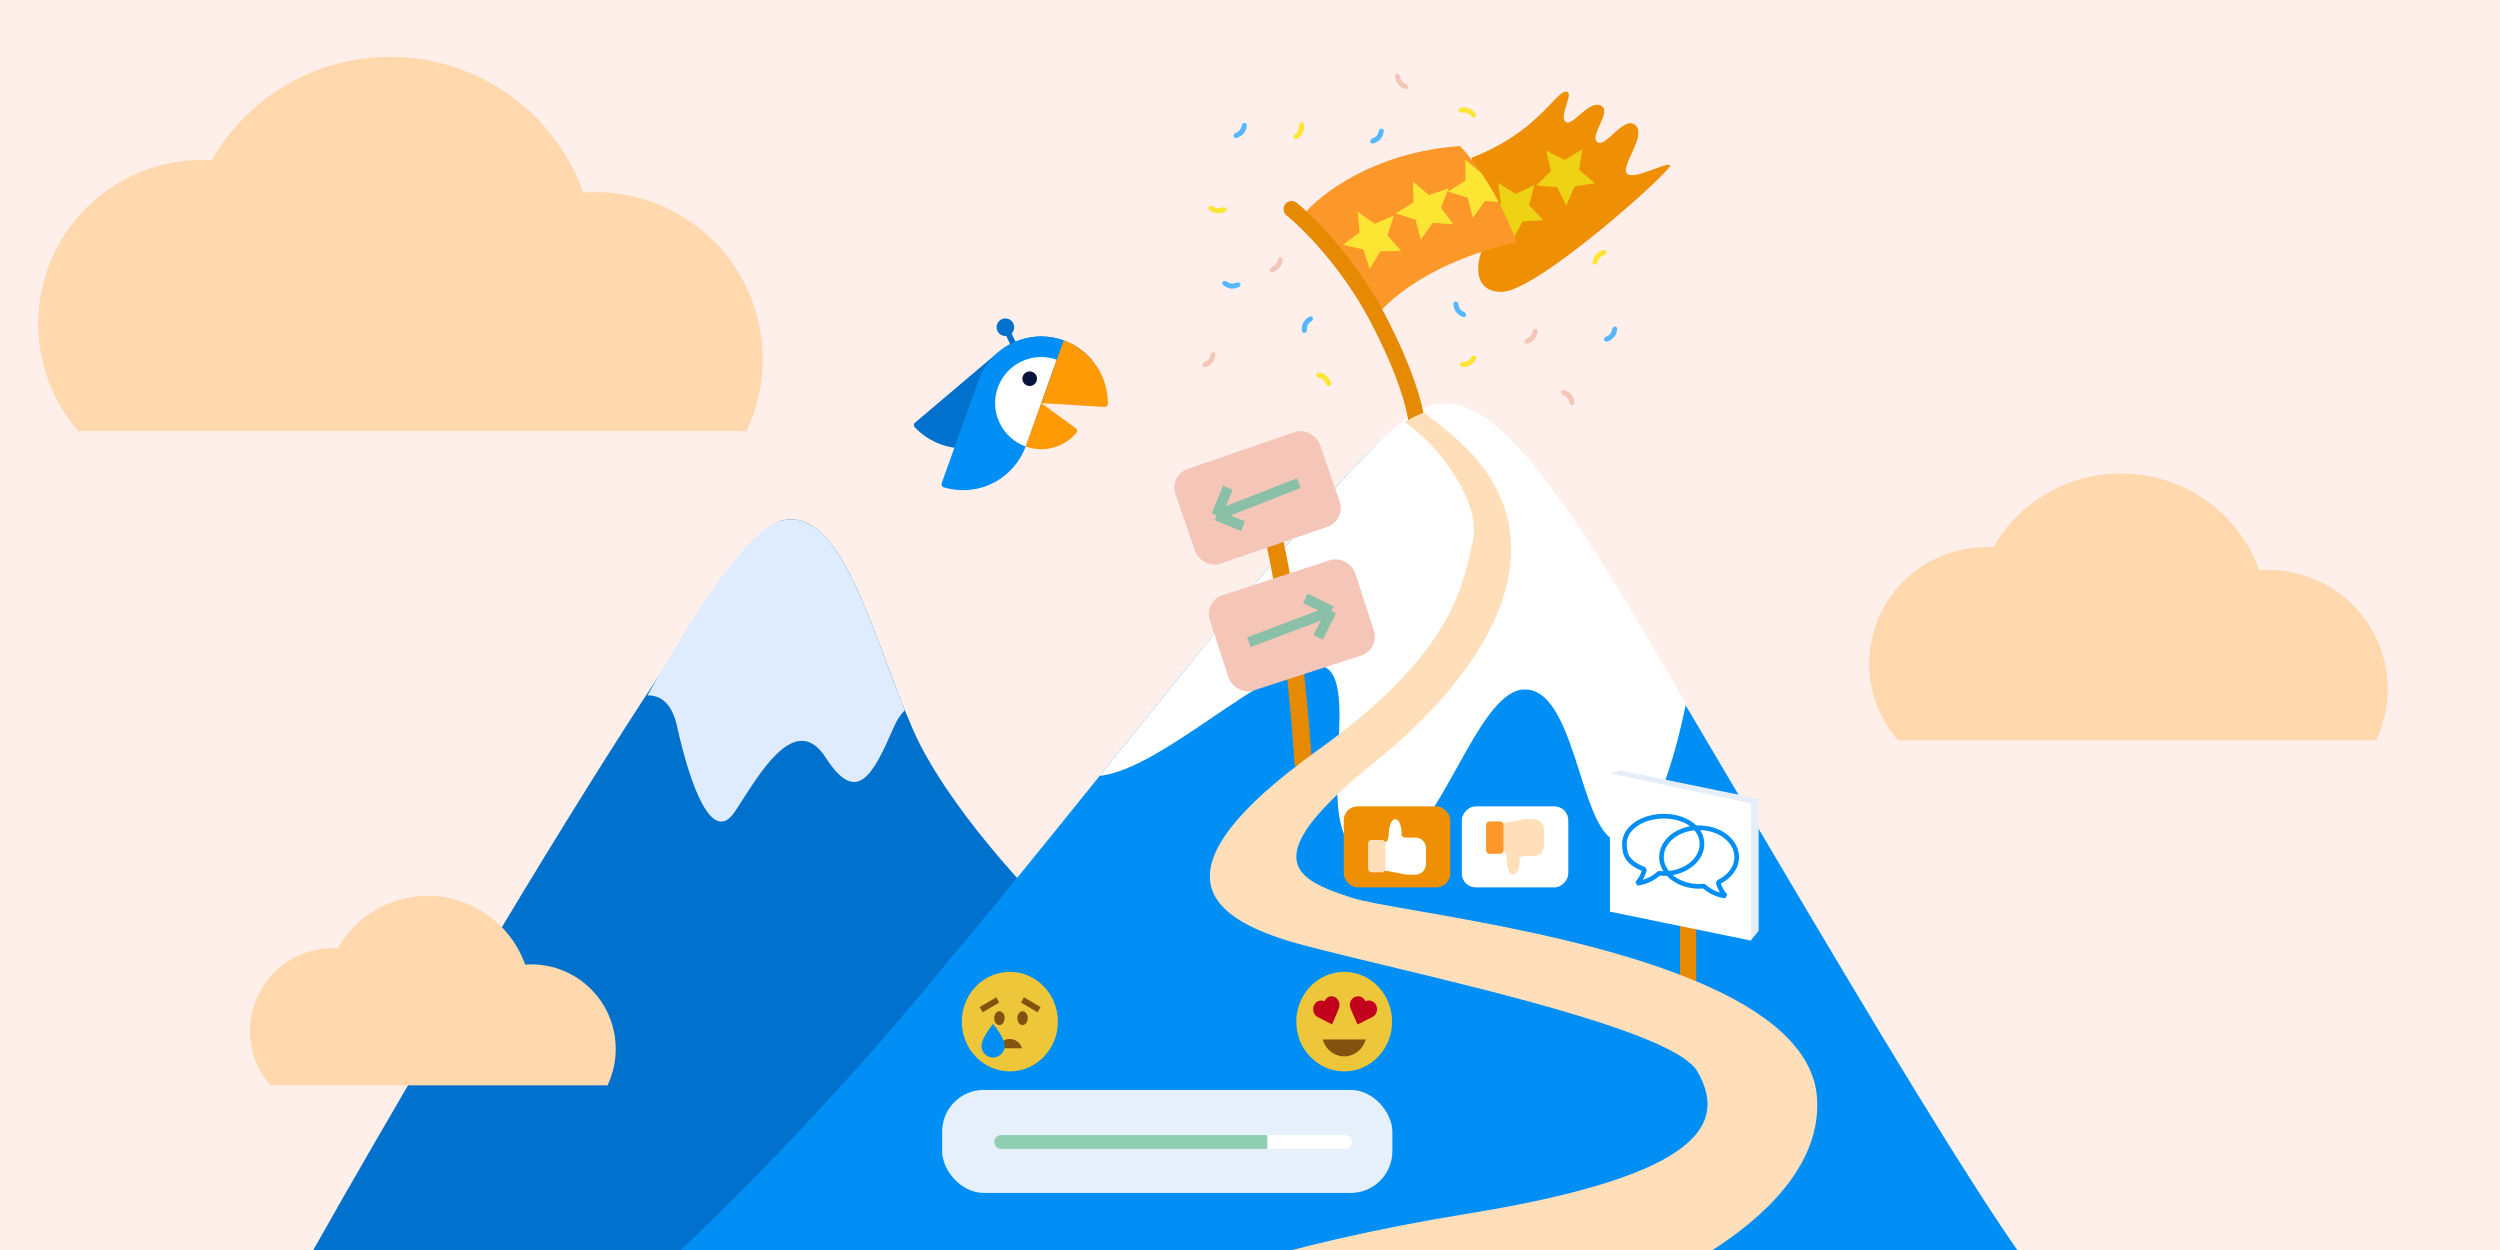 <svg width="2160" height="1080" viewBox="0 0 2160 1080" fill="none" xmlns="http://www.w3.org/2000/svg">
<rect x="0" y="0" width="2160" height="1080" fill="#333333" stroke="none"/>
<g clip-path="url(#clip0_105_168)">
<rect width="2160" height="1080" fill="#FFEFEB"/>
<path d="M504.034 166.347C495.271 141.977 481.187 119.585 462.509 100.925C429.232 67.678 384.098 49 337.036 49C289.974 49 244.84 67.678 211.563 100.925C200.284 112.193 190.68 124.823 182.912 138.427C170.094 137.685 157.202 138.685 144.595 141.425C125.367 145.603 107.22 153.737 91.311 165.308C75.402 176.878 62.079 191.632 52.191 208.63C42.303 225.628 36.066 244.496 33.879 264.035C31.691 283.573 33.6 303.352 39.484 322.112C45.312 340.695 54.914 357.875 67.688 372.579C67.89 372.812 68.243 372.835 68.476 372.632C68.578 372.543 68.708 372.494 68.844 372.494H645.115C645.598 372.494 645.903 371.974 645.666 371.553C645.567 371.376 645.559 371.161 645.644 370.977C661.637 336.44 663.339 296.982 650.362 261.186C637.31 225.182 610.477 195.832 575.765 179.594C553.183 169.03 528.47 164.578 504.034 166.347Z" fill="#FFD8AE"/>
<path d="M1952.1 492.664C1945.83 475.289 1935.75 459.325 1922.38 446.02C1898.57 422.317 1866.26 409 1832.58 409C1798.91 409 1766.6 422.317 1742.79 446.02C1734.72 454.054 1727.84 463.059 1722.29 472.758C1713.11 472.229 1703.89 472.942 1694.86 474.895C1681.1 477.875 1668.12 483.674 1656.73 491.923C1645.34 500.173 1635.81 510.692 1628.73 522.81C1621.66 534.929 1617.19 548.382 1615.63 562.312C1614.06 576.242 1615.43 590.343 1619.64 603.719C1623.81 616.968 1630.68 629.216 1639.82 639.7C1639.97 639.866 1640.22 639.883 1640.39 639.738C1640.46 639.674 1640.55 639.639 1640.65 639.639H2053.07C2053.41 639.639 2053.63 639.269 2053.46 638.969C2053.39 638.842 2053.38 638.689 2053.44 638.557C2064.89 613.934 2066.11 585.802 2056.82 560.281C2047.48 534.611 2028.27 513.686 2003.43 502.109C1987.27 494.577 1969.59 491.403 1952.1 492.664Z" fill="#FFD8AE"/>
<path d="M788.5 629.687C816.9 694.887 889.667 772.853 922.5 803.687V1122.19H482.5H247.5C276.5 1065.69 623 462.187 675.5 449.687C728 437.187 753 548.187 788.5 629.687Z" fill="#0071CC"/>
<path fill-rule="evenodd" clip-rule="evenodd" d="M559.371 600.896C570.236 600.497 580.41 606.931 585 627.686C596.5 679.686 615.5 730.686 635 701.186C636.885 698.335 638.887 695.208 640.989 691.923C660.64 661.224 689.11 616.746 713.5 654.686C740.5 696.686 754.5 669.186 772.5 627.686C774.989 621.947 778.152 617.321 781.767 613.626C776.22 599.937 770.883 585.734 765.597 571.664C740.293 504.315 716.133 440.012 675.5 449.687C646.741 456.534 600.279 528.196 559.371 600.896Z" fill="#DFEBFF"/>
<path d="M1179.5 393.687C1123 450.187 927.5 702.187 817 833.187C678.6 1003.05 538.667 1128.96 486 1170.69H1634L1778 1123.5C1730 1086 1471.5 629.187 1375.5 474.687C1279.5 320.187 1236 337.187 1179.5 393.687Z" fill="#018FF6"/>
<path fill-rule="evenodd" clip-rule="evenodd" d="M1456.63 608.21C1447.33 654.295 1426.4 727.187 1400.5 727.187C1383.9 727.187 1374.73 698.427 1364.97 667.807C1353.86 632.952 1341.99 595.687 1317.5 595.687C1296.35 595.687 1277.94 628.785 1258.73 663.324C1236.18 703.888 1212.52 746.438 1182 739.687C1152.24 733.102 1154.39 688.231 1156.36 646.941C1158.13 609.841 1159.77 575.633 1138 574.687C1115.62 573.713 1082.11 596.417 1047.32 619.985C1013.02 643.225 977.472 667.305 950.128 670.361C959.175 659.137 968.258 647.857 977.32 636.604C1062.48 530.849 1145.77 427.421 1179.5 393.687C1236 337.187 1268.37 305.973 1376 473.5C1400.89 512.247 1428.53 559.245 1456.63 608.21Z" fill="white"/>
<path d="M872.5 925.687C895.42 925.687 914 906.435 914 882.687C914 858.938 895.42 839.687 872.5 839.687C849.58 839.687 831 858.938 831 882.687C831 906.435 849.58 925.687 872.5 925.687Z" fill="#EDC639"/>
<path d="M863.5 885.687C865.985 885.687 868 883 868 879.687C868 876.373 865.985 873.687 863.5 873.687C861.015 873.687 859 876.373 859 879.687C859 883 861.015 885.687 863.5 885.687Z" fill="#81530F"/>
<path d="M883.5 885.687C885.985 885.687 888 883 888 879.687C888 876.373 885.985 873.687 883.5 873.687C881.015 873.687 879 876.373 879 879.687C879 883 881.015 885.687 883.5 885.687Z" fill="#81530F"/>
<path d="M883 905.687C882.311 903.371 880.919 901.344 879.029 899.904C877.139 898.464 874.851 897.687 872.5 897.687C870.149 897.687 867.861 898.464 865.971 899.904C864.081 901.344 862.689 903.371 862 905.687H883Z" fill="#81530F"/>
<path d="M860.768 861.662L846.426 870.132L848.982 874.66L863.324 866.19L860.768 861.662Z" fill="#81530F"/>
<path d="M882.132 866.189L896.474 874.659L899.03 870.131L884.688 861.661L882.132 866.189Z" fill="#81530F"/>
<path d="M868 903.703C868 906.351 866.946 908.89 865.071 910.763C863.196 912.635 860.652 913.687 858 913.687C855.348 913.687 852.804 912.635 850.929 910.763C849.054 908.89 848 906.351 848 903.703C848 896.734 858 884.687 858 884.687C858 884.687 868 896.422 868 903.703Z" fill="#018FF6"/>
<rect x="814" y="941.687" width="389" height="89" rx="36" fill="#E6F0FB"/>
<path d="M1162.14 980.687H864.863C861.625 980.687 859 983.373 859 986.686C859 990 861.625 992.687 864.863 992.687H1162.14C1165.37 992.687 1168 990 1168 986.686C1168 983.373 1165.37 980.687 1162.14 980.687Z" fill="white"/>
<path d="M1095 980.687H864.853C863.3 980.689 861.811 981.323 860.714 982.448C859.616 983.573 859 985.097 859 986.687C859 988.276 859.616 989.801 860.714 990.926C861.811 992.05 863.3 992.684 864.853 992.687H1095V980.687Z" fill="#90CFB2"/>
<path d="M1161.38 925.687C1184.23 925.687 1202.75 906.435 1202.75 882.687C1202.75 858.938 1184.23 839.687 1161.38 839.687C1138.53 839.687 1120 858.938 1120 882.687C1120 906.435 1138.53 925.687 1161.38 925.687Z" fill="#EDC639"/>
<path d="M1142.72 898.102C1143.94 902.329 1146.41 906.029 1149.77 908.658C1153.13 911.287 1157.2 912.705 1161.38 912.705C1165.56 912.705 1169.62 911.287 1172.98 908.658C1176.34 906.029 1178.81 902.329 1180.04 898.102H1142.72Z" fill="#81530F"/>
<path d="M1153.38 861.486C1152.57 861.068 1151.69 860.831 1150.8 860.788C1149.9 860.745 1149.01 860.897 1148.16 861.234C1147.32 861.572 1146.55 862.09 1145.89 862.757C1145.23 863.425 1144.69 864.229 1144.31 865.125C1143.5 864.706 1142.62 864.469 1141.73 864.425C1140.83 864.382 1139.94 864.533 1139.1 864.871C1138.25 865.209 1137.48 865.726 1136.82 866.394C1136.16 867.062 1135.62 867.866 1135.24 868.762C1134.86 869.658 1134.65 870.627 1134.61 871.614C1134.57 872.602 1134.71 873.588 1135.02 874.516C1135.32 875.445 1135.79 876.298 1136.4 877.026C1137 877.755 1137.73 878.344 1138.55 878.761L1150.91 885.12L1156.68 871.484C1157.45 869.675 1157.53 867.606 1156.91 865.731C1156.29 863.856 1155.02 862.329 1153.38 861.486Z" fill="#C2021D"/>
<path d="M1170.32 861.486C1171.16 861.068 1172.07 860.831 1173 860.788C1173.93 860.745 1174.85 860.897 1175.73 861.234C1176.6 861.572 1177.4 862.09 1178.08 862.757C1178.77 863.425 1179.32 864.229 1179.71 865.125C1180.55 864.705 1181.46 864.466 1182.39 864.421C1183.32 864.376 1184.25 864.527 1185.12 864.864C1185.99 865.202 1186.79 865.719 1187.48 866.387C1188.16 867.055 1188.72 867.861 1189.11 868.757C1189.5 869.654 1189.73 870.624 1189.77 871.612C1189.81 872.601 1189.66 873.588 1189.35 874.517C1189.03 875.446 1188.54 876.299 1187.91 877.028C1187.28 877.756 1186.52 878.345 1185.68 878.761L1172.88 885.12L1166.91 871.484C1166.12 869.675 1166.03 867.606 1166.67 865.731C1167.31 863.856 1168.63 862.329 1170.32 861.486Z" fill="#C2021D"/>
<path d="M862.389 304.35L790.522 365.202C790.244 365.436 790.016 365.724 789.853 366.048C789.689 366.372 789.592 366.726 789.569 367.089C789.546 367.451 789.596 367.815 789.717 368.157C789.838 368.499 790.028 368.814 790.273 369.081C800.364 379.884 814.223 386.391 828.98 387.255C843.737 388.118 858.26 383.272 869.542 373.72L943.518 311.082C933.652 299.432 919.562 292.177 904.348 290.914C889.133 289.652 874.04 294.485 862.389 304.35Z" fill="#0071CC"/>
<path d="M872.9 285.752L868.313 287.916L878.256 308.991L882.842 306.827L872.9 285.752Z" fill="#0071CC"/>
<path d="M866.096 289.874C870.05 291.294 874.405 289.239 875.825 285.285C877.244 281.331 875.189 276.975 871.235 275.556C867.281 274.137 862.925 276.192 861.506 280.146C860.087 284.099 862.142 288.455 866.096 289.874Z" fill="#0071CC"/>
<path d="M845.415 328.832L813.583 417.521C813.459 417.863 813.405 418.226 813.425 418.589C813.446 418.952 813.539 419.306 813.7 419.632C813.862 419.958 814.087 420.247 814.363 420.484C814.64 420.72 814.961 420.898 815.307 421.006C829.448 425.317 844.705 424.023 857.917 417.392C871.13 410.761 881.285 399.302 886.279 385.388L919.046 294.097C911.931 291.543 904.382 290.415 896.831 290.779C889.28 291.142 881.874 292.99 875.037 296.215C868.2 299.44 862.065 303.981 856.982 309.578C851.9 315.174 847.969 321.717 845.415 328.832Z" fill="#018FF6"/>
<path d="M862.121 334.83C858.554 344.769 859.081 355.718 863.586 365.268C868.092 374.819 876.206 382.188 886.145 385.755L913.046 310.807C908.125 309.04 902.904 308.26 897.682 308.512C892.459 308.763 887.337 310.041 882.608 312.272C877.88 314.502 873.636 317.643 870.121 321.513C866.606 325.384 863.888 329.909 862.121 334.83Z" fill="white"/>
<path d="M929.541 370.039L899.598 348.279L886.147 385.753C893.786 388.494 902.08 388.836 909.918 386.732C917.757 384.628 924.765 380.179 930.005 373.982C930.246 373.698 930.427 373.368 930.535 373.011C930.643 372.654 930.676 372.279 930.633 371.909C930.589 371.539 930.47 371.182 930.282 370.86C930.094 370.538 929.842 370.259 929.541 370.039Z" fill="#FF9A07"/>
<path d="M957.174 348.971C957.314 336.995 953.716 325.274 946.883 315.439C940.049 305.604 930.319 298.144 919.048 294.097L899.6 348.28L954.309 351.609C954.673 351.632 955.037 351.581 955.38 351.46C955.723 351.339 956.038 351.149 956.306 350.902C956.573 350.656 956.788 350.357 956.937 350.025C957.087 349.693 957.167 349.335 957.174 348.971Z" fill="#FF9A07"/>
<path d="M887.513 333.141C890.797 334.32 894.416 332.613 895.595 329.328C896.774 326.043 895.067 322.425 891.782 321.246C888.497 320.067 884.879 321.774 883.7 325.058C882.521 328.343 884.228 331.962 887.513 333.141Z" fill="#07133D"/>
<path d="M1297.5 252.186C1273.1 252.186 1275.67 228.853 1280 217.186L1271.5 136.187C1327 115.187 1343.5 80.186 1352.5 79.186C1361.5 78.186 1346.5 100.186 1352.5 105.186C1358.5 110.186 1372.5 86.186 1383 91.186C1393.5 96.186 1373 116.686 1380 122.686C1387 128.686 1403 99.186 1413 108.186C1423 117.186 1400.5 142.686 1405.5 149.686C1410.5 156.686 1439.5 139.686 1443 142.686C1446.5 145.686 1328 252.186 1297.5 252.186Z" fill="#EF8F04"/>
<path d="M1294.49 157.916L1309.54 167.656L1325.71 159.921L1321.09 177.244L1333.45 190.233L1315.55 191.198L1307.01 206.961L1300.56 190.235L1282.93 186.988L1296.85 175.686L1294.49 157.916Z" fill="#EDD314"/>
<path d="M1261.5 126.187C1186.7 131.387 1139.33 168.687 1125 186.687C1157 218.687 1181.67 256.687 1190 271.687C1224.4 232.887 1284.67 214.187 1310.5 209.687C1294.9 166.887 1271.33 136.187 1261.5 126.187Z" fill="#FC9729"/>
<path d="M1173.06 182.962L1187.69 193.325L1204.17 186.273L1198.84 203.387L1210.64 216.882L1192.71 217.097L1183.52 232.489L1177.78 215.508L1160.3 211.525L1174.68 200.816L1173.06 182.962Z" fill="#FDE533"/>
<path d="M1220.92 156.991L1234.69 168.47L1251.67 162.735L1245.01 179.377L1255.71 193.757L1237.82 192.564L1227.45 207.186L1223.06 189.806L1205.95 184.463L1221.12 174.916L1220.92 156.991Z" fill="#FDE533"/>
<path d="M1335.92 130.142L1351.88 138.292L1367.18 128.944L1364.36 146.647L1377.98 158.305L1360.27 161.096L1353.39 177.649L1345.26 161.671L1327.39 160.243L1340.08 147.577L1335.92 130.142Z" fill="#EDD314"/>
<path fill-rule="evenodd" clip-rule="evenodd" d="M1279.86 149.568L1279.8 149.588L1266.04 138.109L1266.24 156.034L1251.07 165.582L1268.18 170.925L1272.57 188.305L1282.94 173.682L1294.79 174.473C1289.78 165.025 1284.65 156.665 1279.86 149.568Z" fill="#FDE533"/>
<rect x="1161" y="696.687" width="92" height="70" rx="12" fill="#EF8F04"/>
<path d="M1198.25 727.014L1194.45 727.728C1193.03 727.994 1192 729.233 1192 730.676V747.187C1192 748.539 1192.9 749.683 1194.13 750.057C1194.44 751.11 1195.32 751.934 1196.45 752.145L1213.66 755.374C1214.07 755.574 1214.52 755.687 1215 755.687H1223C1227.97 755.687 1232 751.657 1232 746.687V732.687C1232 727.716 1227.97 723.687 1223 723.687H1215C1214.82 723.687 1214.64 723.703 1214.46 723.734L1214.5 723.687C1212.59 723.687 1211.52 722.854 1210.96 721.785C1210.98 721.261 1211 720.728 1211 720.187C1211 713.283 1208.54 707.687 1205.5 707.687C1202.76 707.687 1200.49 712.234 1200.07 718.187H1200C1200 722.792 1199.2 725.504 1198.25 727.014Z" fill="white"/>
<rect x="1182" y="725.687" width="15" height="28" rx="3" fill="#FFDEBA"/>
<rect width="92" height="70" rx="12" transform="matrix(1 0 0 -1 1263 766.687)" fill="white"/>
<path d="M1300.25 736.359L1296.45 735.645C1295.03 735.379 1294 734.14 1294 732.697V716.187C1294 714.834 1294.9 713.69 1296.13 713.316C1296.44 712.263 1297.32 711.439 1298.45 711.228L1315.66 707.999C1316.07 707.799 1316.52 707.687 1317 707.687H1325C1329.97 707.687 1334 711.716 1334 716.687V730.687C1334 735.657 1329.97 739.687 1325 739.687H1317C1316.82 739.687 1316.64 739.67 1316.46 739.639L1316.5 739.687C1314.59 739.687 1313.52 740.519 1312.96 741.588C1312.98 742.112 1313 742.645 1313 743.187C1313 750.09 1310.54 755.687 1307.5 755.687C1304.76 755.687 1302.49 751.139 1302.07 745.187H1302C1302 740.581 1301.2 737.869 1300.25 736.359Z" fill="#FFDEBA"/>
<rect width="15" height="28" rx="3" transform="matrix(1 0 0 -1 1284 737.687)" fill="#FC9729"/>
<path d="M1126 661.187C1122.83 603.687 1109.8 471.587 1083 403.187" stroke="#E78A03" stroke-width="15"/>
<rect x="1010" y="410.737" width="132" height="86.625" rx="17" transform="rotate(-19.035 1010 410.737)" fill="#F5C6B8"/>
<rect x="1040" y="519.483" width="132" height="86.625" rx="17" transform="rotate(-18.003 1040 519.483)" fill="#F5C6B8"/>
<path d="M1122.22 417.417L1051.09 445.217M1051.09 445.217L1060.87 421.413M1051.09 445.217L1073.94 454.583" stroke="#89C0A7" stroke-width="9"/>
<path d="M1079 554.848L1150.32 527.991M1150.32 527.991L1138.81 550.683M1150.32 527.991L1127.86 516.989" stroke="#89C0A7" stroke-width="9"/>
<path d="M1116 180.687C1130.33 192.187 1165.2 226.987 1190 274.187C1214.8 321.387 1222.67 352.52 1223.5 362.187" stroke="#E78A03" stroke-width="14" stroke-linecap="round"/>
<path d="M1258.14 260.613C1256.96 260.368 1255.79 261.127 1255.77 262.329C1255.75 263.262 1255.84 264.196 1256.04 265.112C1256.4 266.739 1257.1 268.271 1258.09 269.608C1259.09 270.944 1260.36 272.054 1261.81 272.864C1262.63 273.321 1263.5 273.676 1264.4 273.925C1265.56 274.245 1266.62 273.338 1266.73 272.141C1266.83 270.943 1265.92 269.918 1264.8 269.474C1264.5 269.356 1264.21 269.218 1263.93 269.061C1263.01 268.55 1262.21 267.851 1261.59 267.008C1260.96 266.165 1260.52 265.199 1260.29 264.174C1260.22 263.859 1260.17 263.541 1260.14 263.222C1260.04 262.025 1259.32 260.858 1258.14 260.613Z" fill="#54B7FF"/>
<path d="M1183.85 122.028C1183.85 123.23 1184.84 124.22 1186.02 123.994C1186.94 123.818 1187.83 123.533 1188.69 123.144C1190.2 122.454 1191.55 121.449 1192.65 120.197C1193.75 118.945 1194.57 117.474 1195.06 115.881C1195.34 114.984 1195.5 114.06 1195.56 113.129C1195.63 111.929 1194.52 111.078 1193.33 111.228C1192.14 111.378 1191.32 112.482 1191.12 113.667C1191.07 113.983 1191 114.296 1190.9 114.604C1190.59 115.608 1190.08 116.536 1189.38 117.325C1188.69 118.115 1187.84 118.748 1186.88 119.184C1186.59 119.317 1186.29 119.431 1185.98 119.525C1184.83 119.878 1183.84 120.826 1183.85 122.028Z" fill="#54B7FF"/>
<path d="M1134.33 274.831C1134.05 273.663 1132.86 272.926 1131.77 273.417C1130.91 273.799 1130.11 274.281 1129.37 274.856C1128.05 275.876 1126.96 277.164 1126.18 278.635C1125.4 280.106 1124.94 281.726 1124.83 283.389C1124.76 284.325 1124.81 285.262 1124.97 286.182C1125.18 287.366 1126.45 287.939 1127.58 287.52C1128.71 287.1 1129.24 285.839 1129.17 284.64C1129.15 284.32 1129.15 283.998 1129.17 283.677C1129.24 282.628 1129.53 281.607 1130.02 280.679C1130.52 279.752 1131.2 278.94 1132.03 278.296C1132.29 278.099 1132.55 277.919 1132.83 277.757C1133.87 277.15 1134.61 276 1134.33 274.831Z" fill="#54B7FF"/>
<path d="M1148.08 333.598C1149.28 333.585 1150.27 332.593 1150.04 331.414C1149.85 330.498 1149.57 329.605 1149.17 328.753C1148.47 327.241 1147.46 325.894 1146.2 324.802C1144.94 323.709 1143.47 322.896 1141.87 322.416C1140.98 322.145 1140.05 321.984 1139.12 321.933C1137.92 321.868 1137.07 322.982 1137.23 324.173C1137.39 325.365 1138.5 326.172 1139.68 326.366C1140 326.418 1140.31 326.491 1140.62 326.583C1141.63 326.886 1142.56 327.399 1143.35 328.088C1144.14 328.777 1144.78 329.626 1145.22 330.579C1145.36 330.872 1145.47 331.172 1145.57 331.478C1145.93 332.625 1146.88 333.61 1148.08 333.598Z" fill="#FDE533"/>
<path d="M1317.08 295.165C1317.13 296.365 1318.15 297.319 1319.32 297.05C1320.23 296.841 1321.11 296.524 1321.95 296.105C1323.44 295.359 1324.76 294.306 1325.81 293.015C1326.86 291.724 1327.63 290.225 1328.06 288.615C1328.3 287.709 1328.44 286.78 1328.46 285.847C1328.49 284.645 1327.35 283.835 1326.16 284.028C1324.98 284.221 1324.2 285.354 1324.05 286.545C1324 286.863 1323.94 287.179 1323.86 287.49C1323.59 288.504 1323.1 289.45 1322.44 290.264C1321.77 291.078 1320.94 291.742 1320 292.212C1319.72 292.356 1319.42 292.481 1319.12 292.586C1317.98 292.98 1317.03 293.964 1317.08 295.165Z" fill="#F5C6B8"/>
<path d="M1038.83 315.321C1038.88 316.522 1039.9 317.475 1041.07 317.206C1041.98 316.997 1042.87 316.681 1043.7 316.261C1045.19 315.516 1046.51 314.463 1047.56 313.172C1048.62 311.881 1049.38 310.381 1049.81 308.772C1050.06 307.865 1050.19 306.936 1050.21 306.003C1050.24 304.801 1049.1 303.991 1047.91 304.184C1046.73 304.377 1045.96 305.51 1045.8 306.702C1045.76 307.019 1045.69 307.335 1045.61 307.646C1045.34 308.661 1044.85 309.606 1044.19 310.42C1043.53 311.234 1042.7 311.898 1041.76 312.368C1041.47 312.512 1041.17 312.637 1040.87 312.742C1039.73 313.136 1038.78 314.12 1038.83 315.321Z" fill="#F5C6B8"/>
<path d="M1385.83 293.321C1385.88 294.522 1386.9 295.475 1388.07 295.206C1388.98 294.997 1389.87 294.681 1390.7 294.261C1392.19 293.516 1393.51 292.463 1394.56 291.172C1395.62 289.881 1396.38 288.381 1396.81 286.772C1397.06 285.865 1397.19 284.936 1397.21 284.003C1397.24 282.801 1396.1 281.991 1394.91 282.184C1393.73 282.377 1392.96 283.51 1392.8 284.702C1392.76 285.019 1392.69 285.335 1392.61 285.646C1392.34 286.661 1391.85 287.606 1391.19 288.42C1390.53 289.234 1389.7 289.898 1388.76 290.368C1388.47 290.512 1388.17 290.637 1387.87 290.742C1386.73 291.136 1385.78 292.12 1385.83 293.321Z" fill="#54B7FF"/>
<path d="M1096.83 233.321C1096.88 234.522 1097.9 235.475 1099.07 235.206C1099.98 234.997 1100.87 234.681 1101.7 234.261C1103.19 233.516 1104.51 232.463 1105.56 231.172C1106.62 229.881 1107.38 228.381 1107.81 226.772C1108.06 225.865 1108.19 224.936 1108.21 224.003C1108.24 222.801 1107.1 221.991 1105.91 222.184C1104.73 222.377 1103.96 223.51 1103.8 224.702C1103.76 225.019 1103.69 225.335 1103.61 225.646C1103.34 226.661 1102.85 227.606 1102.19 228.42C1101.53 229.234 1100.7 229.898 1099.76 230.368C1099.47 230.512 1099.17 230.637 1098.87 230.742C1097.73 231.136 1096.78 232.12 1096.83 233.321Z" fill="#F5C6B8"/>
<path d="M1065.83 117.321C1065.88 118.522 1066.9 119.475 1068.07 119.206C1068.98 118.997 1069.87 118.681 1070.7 118.261C1072.19 117.516 1073.51 116.463 1074.56 115.172C1075.62 113.881 1076.38 112.381 1076.81 110.772C1077.06 109.865 1077.19 108.936 1077.21 108.003C1077.24 106.801 1076.1 105.991 1074.91 106.184C1073.73 106.377 1072.96 107.51 1072.8 108.702C1072.76 109.019 1072.69 109.335 1072.61 109.646C1072.34 110.661 1071.85 111.606 1071.19 112.42C1070.53 113.234 1069.7 113.898 1068.76 114.368C1068.47 114.512 1068.17 114.637 1067.87 114.742C1066.73 115.136 1065.78 116.12 1065.83 117.321Z" fill="#54B7FF"/>
<path d="M1357.93 350.071C1359.12 350.274 1360.26 349.473 1360.25 348.271C1360.23 347.338 1360.11 346.408 1359.87 345.5C1359.46 343.887 1358.7 342.38 1357.66 341.081C1356.62 339.781 1355.31 338.717 1353.83 337.959C1352.99 337.532 1352.11 337.208 1351.2 336.991C1350.03 336.713 1349 337.657 1348.94 338.858C1348.88 340.058 1349.83 341.05 1350.96 341.454C1351.26 341.561 1351.56 341.689 1351.85 341.835C1352.78 342.313 1353.61 342.984 1354.26 343.803C1354.92 344.623 1355.4 345.573 1355.66 346.59C1355.74 346.902 1355.8 347.218 1355.84 347.536C1355.99 348.728 1356.75 349.868 1357.93 350.071Z" fill="#F5C6B8"/>
<path d="M1261.53 314.45C1261.16 315.594 1261.79 316.841 1262.99 316.991C1263.91 317.108 1264.85 317.114 1265.78 317.009C1267.44 316.821 1269.04 316.285 1270.47 315.435C1271.9 314.585 1273.14 313.44 1274.1 312.077C1274.64 311.31 1275.08 310.483 1275.42 309.614C1275.86 308.496 1275.07 307.343 1273.89 307.116C1272.71 306.89 1271.6 307.688 1271.04 308.753C1270.89 309.036 1270.72 309.311 1270.54 309.575C1269.93 310.434 1269.15 311.156 1268.25 311.692C1267.35 312.228 1266.34 312.566 1265.29 312.684C1264.97 312.72 1264.65 312.736 1264.33 312.73C1263.13 312.71 1261.9 313.305 1261.53 314.45Z" fill="#FDE533"/>
<path d="M1273.88 101.193C1275 100.767 1275.58 99.495 1274.95 98.469C1274.47 97.672 1273.89 96.934 1273.23 96.27C1272.05 95.093 1270.63 94.178 1269.08 93.587C1267.52 92.996 1265.85 92.742 1264.19 92.842C1263.25 92.898 1262.33 93.066 1261.44 93.34C1260.29 93.693 1259.88 95.03 1260.44 96.095C1261 97.159 1262.31 97.533 1263.49 97.306C1263.81 97.246 1264.13 97.206 1264.45 97.186C1265.5 97.123 1266.55 97.284 1267.53 97.656C1268.51 98.029 1269.41 98.606 1270.15 99.348C1270.38 99.576 1270.59 99.818 1270.78 100.072C1271.52 101.025 1272.75 101.62 1273.88 101.193Z" fill="#FDE533"/>
<path d="M1388 218.109C1388.03 216.908 1387.08 215.883 1385.89 216.068C1384.97 216.21 1384.07 216.463 1383.2 216.821C1381.66 217.457 1380.27 218.413 1379.13 219.624C1377.99 220.836 1377.11 222.277 1376.57 223.851C1376.26 224.738 1376.06 225.655 1375.97 226.584C1375.86 227.78 1376.94 228.67 1378.13 228.563C1379.33 228.456 1380.18 227.382 1380.43 226.205C1380.49 225.891 1380.58 225.581 1380.68 225.276C1381.02 224.284 1381.58 223.375 1382.3 222.611C1383.02 221.847 1383.89 221.245 1384.86 220.844C1385.16 220.721 1385.47 220.618 1385.78 220.534C1386.94 220.223 1387.96 219.311 1388 218.109Z" fill="#FDE533"/>
<path d="M1207.57 63.915C1206.38 63.717 1205.24 64.522 1205.27 65.724C1205.28 66.657 1205.41 67.587 1205.65 68.494C1206.07 70.106 1206.84 71.609 1207.88 72.904C1208.93 74.2 1210.24 75.258 1211.73 76.01C1212.57 76.433 1213.45 76.754 1214.36 76.966C1215.53 77.24 1216.55 76.291 1216.61 75.091C1216.66 73.89 1215.71 72.902 1214.58 72.503C1214.28 72.397 1213.98 72.271 1213.69 72.126C1212.75 71.652 1211.93 70.984 1211.27 70.167C1210.61 69.35 1210.13 68.403 1209.86 67.387C1209.78 67.075 1209.72 66.76 1209.68 66.442C1209.52 65.249 1208.76 64.113 1207.57 63.915Z" fill="#F5C6B8"/>
<path d="M1044.93 178.109C1043.95 178.803 1043.71 180.179 1044.57 181.017C1045.24 181.666 1045.98 182.236 1046.79 182.713C1048.23 183.559 1049.83 184.09 1051.48 184.273C1053.14 184.456 1054.81 184.285 1056.4 183.772C1057.29 183.483 1058.14 183.09 1058.94 182.601C1059.96 181.972 1060.02 180.575 1059.22 179.684C1058.41 178.793 1057.04 178.761 1055.95 179.276C1055.67 179.413 1055.37 179.532 1055.06 179.631C1054.06 179.954 1053 180.062 1051.96 179.947C1050.92 179.832 1049.91 179.496 1049 178.963C1048.72 178.799 1048.46 178.618 1048.21 178.421C1047.26 177.682 1045.91 177.415 1044.93 178.109Z" fill="#FDE533"/>
<path d="M1056.93 243.109C1055.95 243.803 1055.71 245.179 1056.57 246.017C1057.24 246.666 1057.98 247.236 1058.79 247.713C1060.23 248.559 1061.83 249.09 1063.48 249.273C1065.14 249.456 1066.81 249.285 1068.4 248.772C1069.29 248.483 1070.14 248.09 1070.94 247.601C1071.96 246.972 1072.02 245.575 1071.22 244.684C1070.41 243.793 1069.04 243.761 1067.95 244.276C1067.67 244.413 1067.37 244.532 1067.06 244.631C1066.06 244.954 1065 245.062 1063.96 244.947C1062.92 244.832 1061.91 244.496 1061 243.963C1060.72 243.799 1060.46 243.618 1060.21 243.421C1059.26 242.682 1057.91 242.415 1056.93 243.109Z" fill="#54B7FF"/>
<path d="M1117.68 118.879C1118.02 120.03 1119.25 120.698 1120.32 120.145C1121.15 119.715 1121.93 119.188 1122.63 118.572C1123.89 117.478 1124.9 116.13 1125.6 114.617C1126.3 113.104 1126.66 111.46 1126.68 109.794C1126.69 108.856 1126.58 107.923 1126.37 107.014C1126.1 105.844 1124.79 105.344 1123.69 105.827C1122.59 106.31 1122.13 107.6 1122.27 108.793C1122.31 109.111 1122.33 109.432 1122.33 109.754C1122.32 110.805 1122.09 111.841 1121.65 112.795C1121.21 113.749 1120.57 114.599 1119.78 115.289C1119.53 115.5 1119.28 115.695 1119.01 115.873C1118.01 116.538 1117.33 117.729 1117.68 118.879Z" fill="#FDE533"/>
<path d="M1458.5 866.687V796.187" stroke="#E78A03" stroke-width="14" stroke-linecap="round"/>
<path d="M1400 665.687L1391 668.687L1513 812.187L1519.5 804.187V690.187L1400 665.687Z" fill="#E5EEF8"/>
<path d="M1391 787.687V668.187L1513 694.187V812.687L1391 787.687Z" fill="white"/>
<path d="M1468 715.187C1485.95 715.187 1500.5 726.521 1500.5 740.513C1500.5 749.785 1494.09 757.901 1484.54 762.31C1485.57 766.805 1487.76 770.915 1490.87 774.187C1483.95 773.369 1477.43 770.375 1472.16 765.599C1470.8 765.733 1469.41 765.813 1468 765.813C1450.05 765.813 1435.5 754.478 1435.5 740.495C1435.5 726.512 1450.05 715.187 1468 715.187Z" stroke="#018FF6" stroke-width="4" stroke-linejoin="bevel"/>
<path d="M1437.59 705.187C1419.42 705.187 1403.5 715.027 1403.5 729.159C1403.5 738.523 1405.88 745.31 1420.85 751.192C1419.81 755.731 1417.59 759.882 1414.44 763.187C1421.44 762.361 1428.05 759.337 1433.38 754.513C1434.76 754.648 1436.17 754.729 1437.59 754.729C1455.77 754.729 1470.5 743.282 1470.5 729.159C1470.5 715.036 1455.77 705.187 1437.59 705.187Z" stroke="#018FF6" stroke-width="4" stroke-linejoin="bevel"/>
<path fill-rule="evenodd" clip-rule="evenodd" d="M1341 1137.19C1412.83 1123.85 1575.6 1052.09 1570 949.687C1564.35 846.323 1336.65 806.539 1224.2 786.892C1197.4 782.209 1177.14 778.671 1168 775.687C1120.13 760.067 1082 743.687 1187.5 658.687C1293 573.687 1354.5 461.688 1256 377.187C1246.61 369.13 1238.08 362.263 1230.35 356.425C1224.72 358.403 1219.17 361.233 1213.62 364.773C1214.08 365.079 1214.54 365.384 1215 365.686C1241 382.686 1280.5 433.686 1272.5 467.186C1271.88 469.801 1271.27 472.579 1270.64 475.521C1263.1 510.269 1250.62 567.826 1138.5 648.186C992 753.187 1048.5 790.686 1104.5 810.186C1120.54 815.771 1155.03 824.063 1196.68 834.074C1300.46 859.02 1448.66 894.645 1466.5 925.686C1491.5 969.186 1474.5 1015.19 1267.5 1048.69C1101.9 1075.49 998.167 1114.85 967 1131.19L1341 1137.19Z" fill="#FFDEBA"/>
<path d="M453.774 833.398C449.351 821.063 442.241 809.728 432.813 800.283C416.015 783.454 393.231 774 369.475 774C345.719 774 322.935 783.454 306.137 800.283C300.444 805.987 295.596 812.379 291.674 819.265C285.204 818.89 278.696 819.396 272.332 820.783C262.626 822.898 253.466 827.015 245.435 832.872C237.404 838.729 230.679 846.197 225.687 854.8C220.696 863.404 217.548 872.955 216.443 882.845C215.339 892.734 216.303 902.746 219.273 912.242C222.215 921.648 227.062 930.344 233.51 937.787C233.612 937.905 233.791 937.917 233.908 937.814C233.959 937.769 234.025 937.744 234.094 937.744H524.99C525.234 937.744 525.389 937.481 525.269 937.268C525.219 937.178 525.215 937.069 525.258 936.976C533.331 919.495 534.19 899.522 527.64 881.403C521.051 863.178 507.506 848.322 489.983 840.103C478.584 834.756 466.109 832.503 453.774 833.398Z" fill="#FFD8AE"/>
</g>
<defs>
<clipPath id="clip0_105_168">
<rect width="2160" height="1080" fill="white"/>
</clipPath>
</defs>
</svg>
